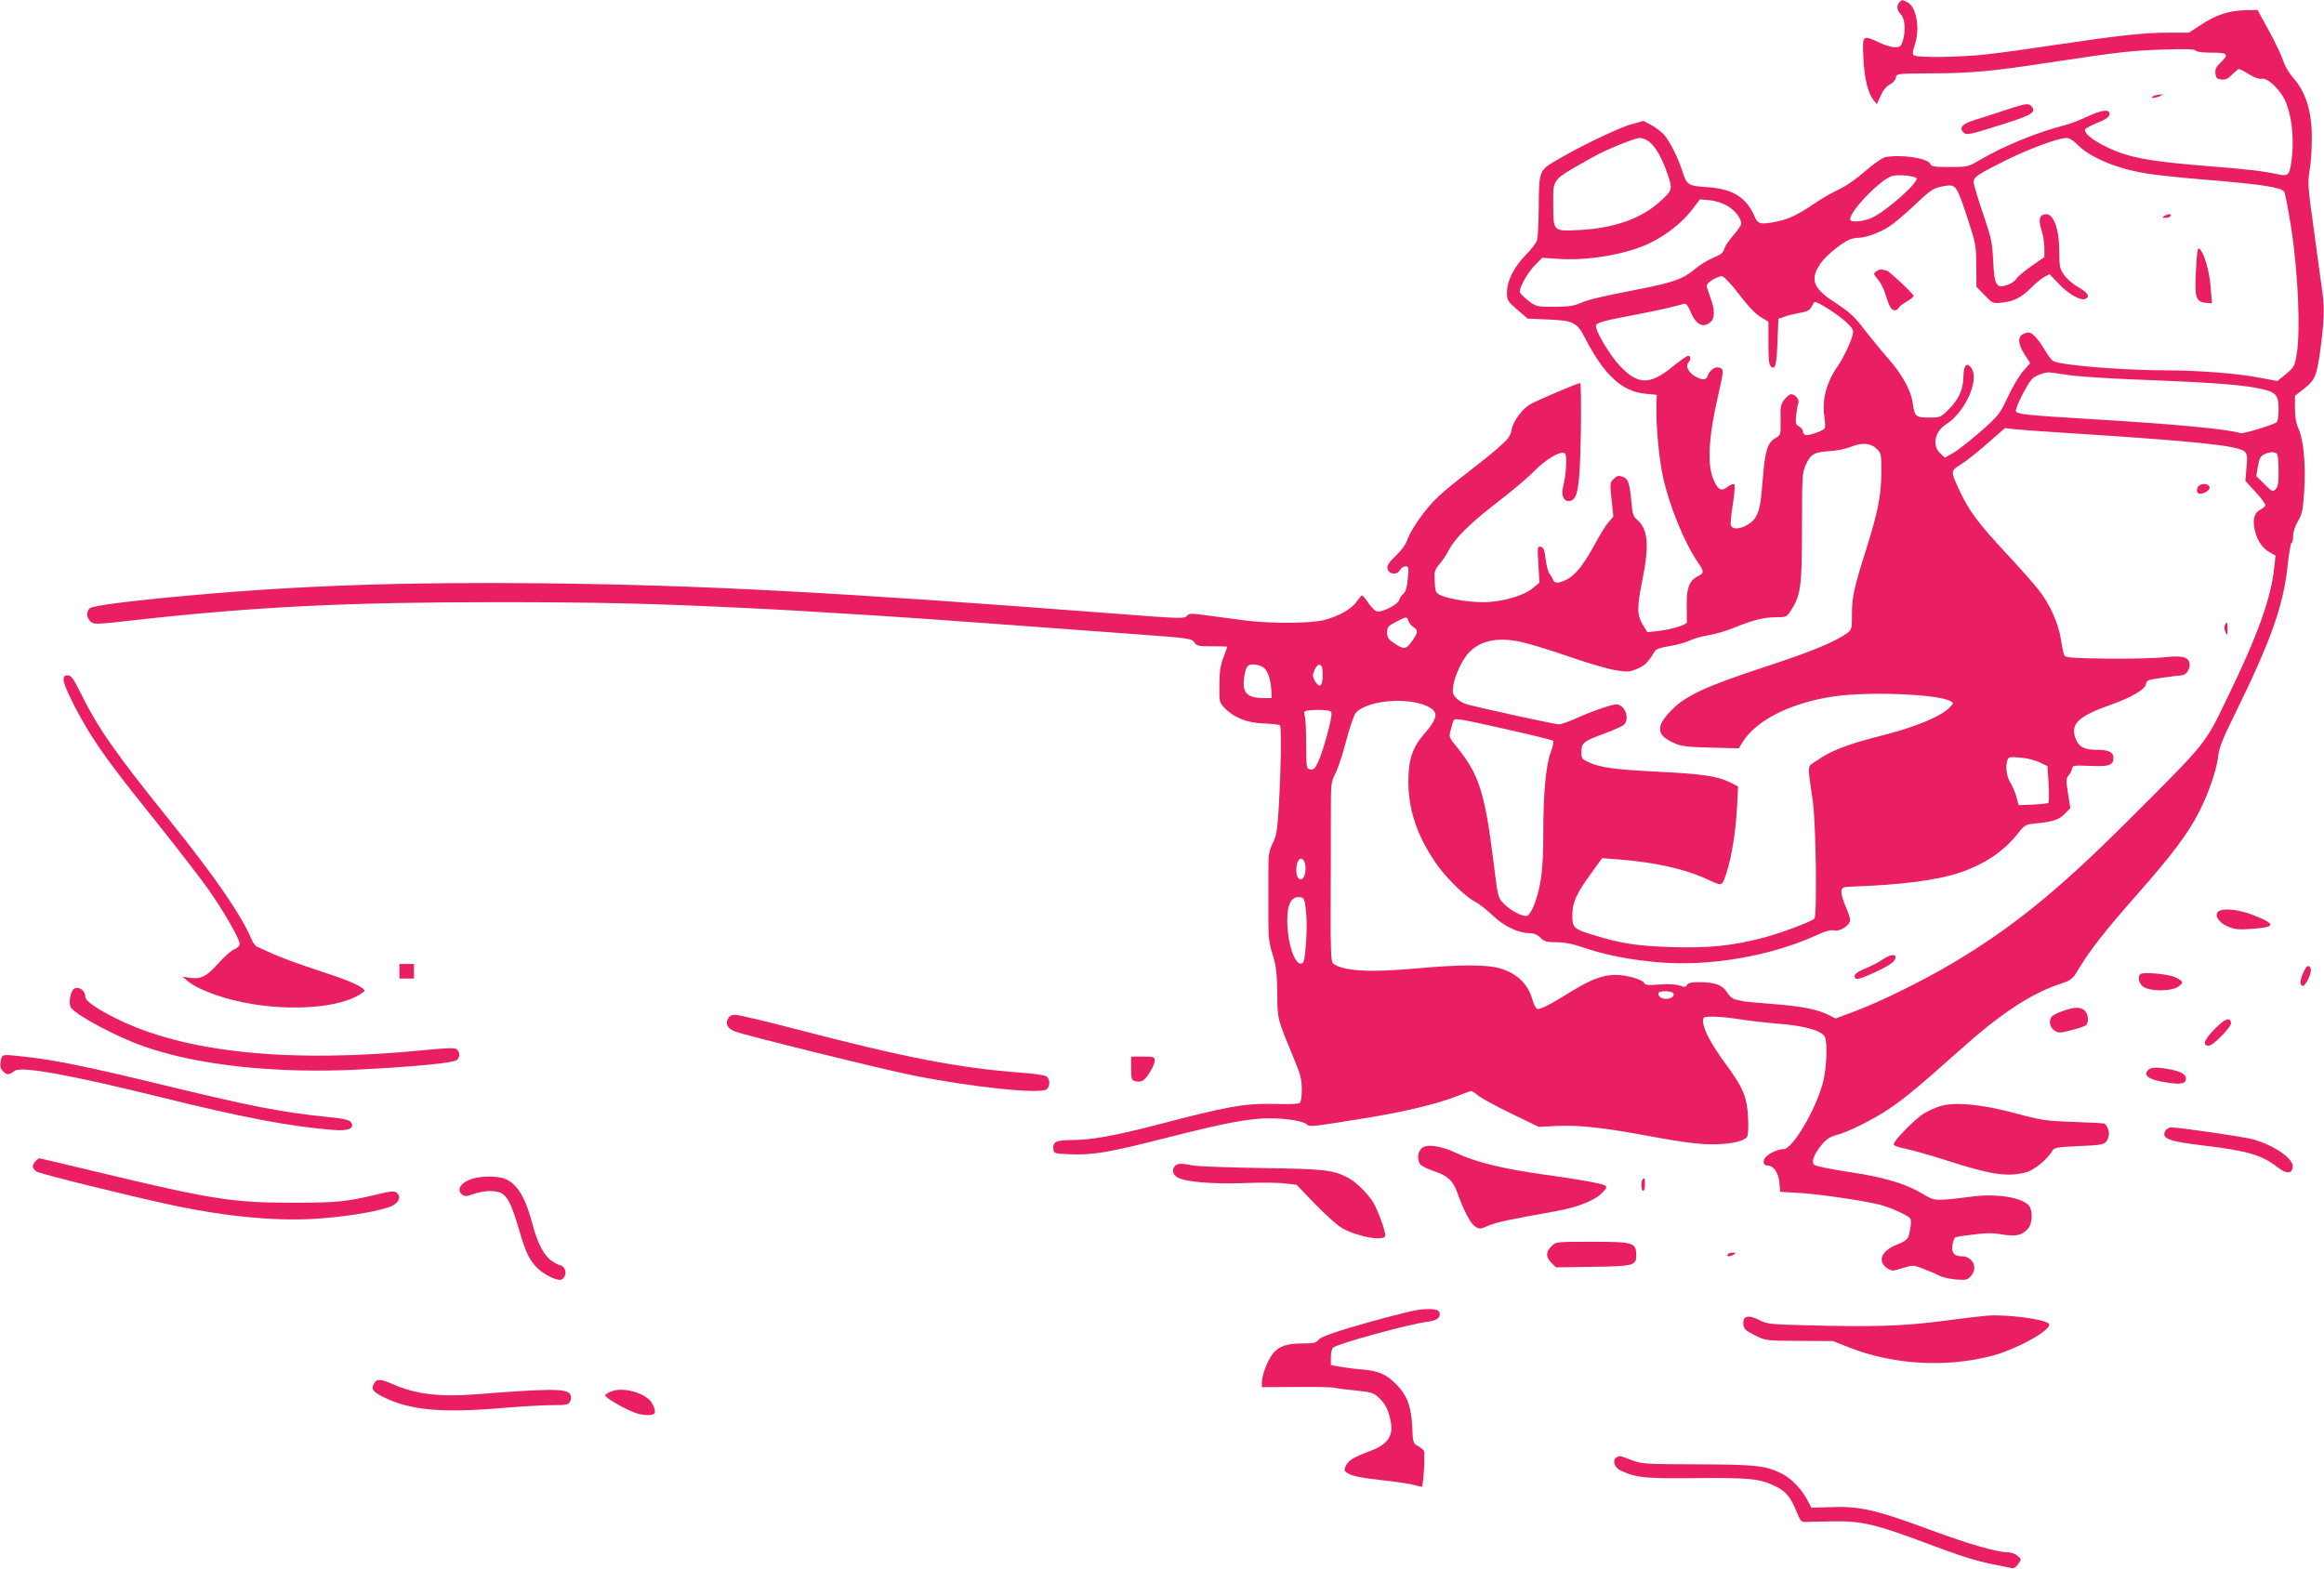 <?xml version="1.0" standalone="no"?>
<!DOCTYPE svg PUBLIC "-//W3C//DTD SVG 20010904//EN"
 "http://www.w3.org/TR/2001/REC-SVG-20010904/DTD/svg10.dtd">
<svg version="1.0" xmlns="http://www.w3.org/2000/svg"
 width="1280pt" height="864pt" viewBox="0 0 1280 864"
 preserveAspectRatio="xMidYMid meet">
<g transform="translate(0,864) scale(0.1,-0.1)"
fill="#e91e63" stroke="none">
<path d="M10462 8628 c-18 -18 -15 -45 8 -68 23 -23 27 -96 9 -149 -9 -26 -16
-31 -42 -31 -18 0 -56 11 -85 25 -94 44 -95 43 -89 -82 5 -114 25 -196 56
-234 l18 -23 21 46 c13 30 31 52 50 62 18 9 32 25 34 38 3 23 3 23 208 24 210
1 327 12 640 60 371 56 453 66 621 71 126 4 178 3 183 -6 4 -7 38 -11 87 -11
90 0 98 -8 49 -55 -24 -23 -30 -37 -28 -60 3 -25 8 -30 33 -33 23 -2 37 4 60
28 16 16 32 30 37 30 4 0 29 -13 56 -30 30 -18 56 -27 69 -24 26 7 84 -42 119
-101 49 -85 66 -254 38 -392 -8 -39 -20 -44 -73 -32 -72 16 -171 28 -381 44
-239 19 -369 37 -460 66 -123 39 -238 115 -213 140 5 5 37 21 69 34 42 17 60
30 62 44 5 32 -41 27 -123 -12 -39 -18 -92 -39 -120 -46 -160 -41 -334 -113
-474 -194 -60 -36 -65 -37 -161 -37 -86 0 -101 2 -109 18 -17 32 -163 53 -248
36 -16 -3 -64 -37 -109 -76 -46 -41 -105 -82 -141 -99 -34 -15 -95 -50 -135
-77 -96 -65 -142 -87 -206 -101 -93 -20 -111 -16 -128 26 -44 105 -121 153
-260 162 -107 7 -114 11 -139 91 -23 71 -67 159 -99 197 -14 16 -45 40 -69 53
l-45 24 -68 -19 c-70 -19 -290 -125 -420 -203 -87 -52 -88 -56 -89 -262 -1
-80 -5 -158 -9 -173 -5 -16 -33 -52 -63 -82 -64 -65 -103 -142 -103 -206 0
-43 3 -48 57 -95 l57 -49 116 -5 c137 -6 156 -16 201 -104 105 -203 203 -293
333 -305 l61 -6 -2 -70 c-2 -105 15 -287 37 -385 36 -160 117 -359 191 -467
36 -52 36 -59 -1 -78 -46 -24 -61 -64 -60 -158 1 -45 1 -87 1 -94 -1 -15 -82
-40 -160 -49 l-58 -6 -22 36 c-35 55 -36 99 -7 241 41 203 34 288 -27 342 -21
17 -26 33 -31 90 -10 114 -18 136 -49 147 -23 8 -31 6 -49 -12 -21 -20 -21
-25 -12 -114 l10 -93 -27 -32 c-16 -18 -51 -75 -78 -126 -59 -109 -107 -168
-155 -191 -44 -21 -65 -20 -73 2 -3 9 -12 24 -19 32 -7 9 -17 45 -21 80 -6 52
-12 65 -27 68 -18 4 -19 -1 -13 -97 l6 -100 -37 -31 c-46 -38 -145 -69 -242
-76 -80 -6 -216 14 -267 38 -26 12 -28 18 -31 75 -3 56 0 64 26 95 16 18 39
53 52 78 33 66 118 148 269 265 75 57 164 132 198 167 71 73 158 122 174 98
11 -16 4 -123 -12 -182 -11 -44 2 -78 30 -78 51 0 62 63 68 378 2 149 1 272
-4 272 -13 0 -239 -96 -275 -117 -46 -27 -95 -95 -103 -142 -6 -34 -18 -50
-77 -101 -39 -34 -114 -94 -168 -135 -54 -41 -126 -100 -159 -131 -67 -62
-152 -182 -171 -241 -8 -23 -33 -57 -62 -84 -37 -35 -49 -53 -46 -70 4 -33 52
-39 68 -10 6 12 20 21 31 21 18 0 19 -5 13 -67 -4 -47 -12 -73 -24 -83 -10 -8
-21 -24 -24 -36 -7 -24 -93 -68 -122 -62 -10 2 -31 22 -47 46 -15 23 -31 42
-35 42 -4 0 -17 -15 -30 -34 -27 -40 -97 -80 -178 -101 -77 -20 -302 -21 -449
-1 -60 8 -152 20 -203 27 -83 11 -93 11 -105 -4 -11 -15 -39 -15 -397 13
-1549 119 -2271 157 -3150 167 -762 8 -1338 -12 -1945 -67 -332 -30 -533 -56
-550 -70 -21 -17 -19 -53 4 -74 18 -16 31 -16 242 8 659 74 1176 99 1989 99
567 0 866 -7 1395 -33 188 -9 274 -14 693 -40 194 -12 1011 -71 1446 -104 285
-21 300 -23 314 -44 13 -20 23 -22 98 -22 46 0 84 -1 84 -2 0 -2 -10 -28 -21
-58 -17 -42 -22 -78 -23 -152 -1 -94 0 -97 29 -128 51 -53 124 -82 215 -85 43
-2 83 -6 89 -9 10 -7 7 -235 -7 -471 -7 -107 -12 -139 -32 -180 -21 -42 -24
-64 -24 -145 0 -52 0 -117 0 -145 0 -27 0 -95 0 -150 0 -78 5 -117 24 -175 19
-62 23 -99 25 -210 1 -147 -1 -137 89 -355 39 -93 46 -120 46 -177 0 -42 -5
-70 -12 -74 -7 -5 -67 -7 -133 -5 -172 4 -252 -10 -665 -118 -225 -58 -354
-81 -461 -81 -83 0 -103 -11 -97 -52 3 -22 8 -23 93 -26 129 -5 213 10 543 94
311 79 443 104 557 104 89 0 185 -16 202 -33 16 -15 22 -15 323 34 210 34 388
76 499 119 42 17 80 30 85 30 4 0 22 -11 38 -25 17 -14 98 -59 182 -99 l151
-73 102 5 c126 5 248 -8 523 -59 143 -27 248 -41 315 -42 103 -2 185 14 206
39 7 9 10 46 7 106 -6 117 -26 165 -126 301 -78 106 -122 190 -122 232 0 24 3
25 56 25 31 0 95 -6 143 -14 47 -8 145 -19 217 -25 142 -11 236 -38 254 -71
17 -31 11 -171 -9 -251 -40 -152 -168 -369 -218 -369 -34 0 -91 -28 -104 -52
-11 -21 -4 -38 15 -38 34 0 60 -37 66 -91 l5 -54 105 -6 c115 -7 351 -42 444
-65 62 -16 156 -59 168 -77 7 -11 0 -68 -12 -102 -4 -12 -28 -28 -60 -40 -89
-34 -113 -93 -54 -132 23 -15 29 -15 83 2 57 17 60 17 112 -3 30 -11 70 -28
89 -38 19 -10 62 -20 96 -22 57 -4 62 -2 83 24 35 44 4 104 -54 104 -43 0 -59
21 -51 65 4 19 10 37 15 39 4 3 49 10 100 16 68 9 109 9 159 0 75 -12 107 -5
141 31 23 25 28 86 11 120 -26 49 -169 76 -310 59 -217 -27 -212 -27 -282 15
-95 56 -213 91 -408 120 -96 14 -181 32 -188 39 -17 17 -2 57 42 111 26 31 46
44 82 53 64 17 201 85 290 145 85 57 178 135 385 320 228 204 392 313 558 368
59 20 66 25 100 82 62 104 152 218 327 416 184 209 271 324 332 441 52 98 101
239 109 313 5 46 23 94 86 221 208 423 275 613 298 843 7 62 16 113 20 113 5
0 9 17 9 38 0 22 11 55 27 82 23 39 27 61 34 165 9 142 -3 280 -31 343 -14 30
-20 67 -20 113 l0 69 53 41 c58 46 67 68 88 219 19 143 22 221 11 305 -6 44
-28 198 -47 343 -34 244 -36 268 -24 335 7 39 12 119 12 177 0 151 -34 257
-109 339 -19 22 -41 61 -49 87 -9 27 -43 101 -78 164 l-63 115 -66 -1 c-91 -3
-162 -25 -243 -79 l-69 -45 -116 0 c-134 0 -268 -15 -632 -69 -144 -22 -312
-45 -373 -51 -143 -16 -380 -19 -395 -4 -7 7 -6 23 5 53 32 93 11 216 -42 240
-29 13 -26 14 -41 -1z m-1378 -769 c35 -28 71 -91 101 -179 28 -84 27 -88 -43
-151 -104 -94 -253 -146 -442 -156 -146 -7 -144 -9 -145 131 0 159 -18 137
219 271 74 42 228 104 257 105 15 0 38 -9 53 -21z m2352 -10 c69 -73 212 -135
377 -163 48 -9 199 -25 335 -36 304 -25 412 -41 432 -65 6 -7 24 -102 41 -211
36 -235 50 -559 29 -682 -11 -68 -14 -74 -59 -112 l-48 -39 -99 19 c-122 23
-334 40 -519 40 -242 1 -572 28 -616 51 -9 5 -30 32 -47 61 -16 29 -42 64 -56
77 -22 21 -31 23 -54 15 -40 -14 -41 -53 -2 -115 l32 -49 -37 -42 c-21 -22
-59 -87 -85 -142 -45 -96 -52 -105 -149 -191 -56 -49 -124 -103 -150 -118
l-49 -28 -26 24 c-45 42 -30 120 30 158 107 66 189 248 141 313 -25 34 -42 14
-43 -50 -1 -71 -27 -127 -86 -184 -38 -38 -44 -40 -103 -40 -73 0 -80 6 -89
74 -9 72 -58 162 -136 251 -39 44 -94 112 -124 150 -66 86 -81 100 -179 165
-114 75 -130 126 -66 214 29 41 118 112 157 127 13 5 33 9 46 9 41 0 121 29
171 62 28 18 88 70 136 114 94 90 107 98 162 108 69 13 72 9 129 -162 50 -152
52 -161 53 -275 l1 -117 45 -46 c43 -45 45 -46 95 -41 65 7 108 28 160 81 22
22 54 49 71 59 l31 17 52 -54 c53 -56 118 -93 144 -83 30 12 16 35 -37 65 -29
16 -65 47 -79 68 -24 35 -26 48 -26 129 0 120 -30 205 -72 205 -36 0 -45 -27
-27 -84 10 -29 17 -75 17 -103 l0 -49 -69 -48 c-38 -26 -76 -58 -85 -71 -8
-13 -31 -29 -51 -35 -60 -20 -71 -1 -77 133 -5 101 -10 126 -57 263 -28 83
-51 160 -51 172 0 27 24 43 186 123 124 61 278 118 325 119 16 0 36 -12 55
-31z m-881 -190 c19 -18 -164 -182 -246 -219 -49 -22 -119 -27 -119 -8 0 48
172 224 233 239 36 8 117 1 132 -12z m-1040 -154 c43 -25 75 -67 75 -98 0 -8
-20 -37 -43 -63 -24 -27 -47 -61 -50 -75 -5 -20 -19 -32 -61 -49 -30 -12 -77
-41 -106 -66 -60 -51 -120 -72 -314 -109 -208 -41 -268 -55 -315 -76 -33 -14
-66 -19 -141 -19 -96 0 -98 0 -144 35 -25 20 -46 41 -46 48 1 29 44 105 83
145 l41 42 91 -6 c163 -11 372 25 500 86 90 43 178 112 232 182 l46 60 54 -5
c32 -3 72 -16 98 -32z m65 -488 c47 -63 91 -108 118 -124 l42 -25 0 -118 c0
-89 3 -120 14 -129 24 -20 31 6 36 139 l5 124 35 12 c19 7 57 16 85 21 37 6
52 14 61 31 6 12 14 25 17 28 9 9 126 -65 175 -110 38 -35 42 -43 36 -70 -7
-35 -54 -134 -83 -174 -61 -87 -87 -185 -73 -275 5 -31 6 -61 2 -66 -8 -15
-91 -43 -107 -37 -7 3 -13 12 -13 20 0 9 -10 20 -21 27 -19 10 -21 17 -16 63
3 28 8 58 12 67 7 20 -21 51 -43 47 -8 -2 -24 -16 -36 -31 -18 -24 -21 -41
-19 -111 1 -81 1 -82 -28 -99 -43 -24 -58 -71 -69 -214 -12 -147 -17 -177 -37
-216 -27 -54 -125 -90 -140 -51 -3 9 2 61 11 116 9 57 13 105 8 110 -5 5 -20
-1 -36 -13 -35 -28 -53 -19 -78 38 -37 84 -28 240 28 478 28 123 29 132 4 140
-24 8 -55 -15 -65 -46 -8 -24 -32 -24 -72 0 -35 22 -51 57 -34 74 15 15 14 37
-1 37 -7 0 -46 -27 -86 -60 -126 -103 -193 -101 -294 9 -52 56 -128 183 -128
215 0 18 38 29 215 62 115 22 215 44 268 60 13 4 22 -6 38 -43 30 -72 71 -93
111 -56 24 21 23 69 -2 135 -11 29 -20 58 -20 65 0 16 62 54 85 51 11 -2 51
-43 95 -101z m1805 -442 c50 -8 214 -19 365 -25 392 -15 572 -27 673 -46 113
-21 127 -34 127 -120 0 -39 -5 -66 -12 -71 -29 -17 -182 -63 -197 -59 -78 23
-353 49 -801 76 -382 23 -430 28 -437 45 -5 14 54 135 85 173 16 20 59 38 97
41 6 0 51 -6 100 -14z m0 -320 c703 -45 941 -69 977 -102 15 -13 17 -27 11
-89 l-6 -73 57 -62 c31 -34 55 -66 53 -73 -2 -6 -14 -16 -27 -23 -31 -16 -43
-48 -34 -98 10 -61 39 -110 80 -134 l37 -22 -7 -64 c-17 -168 -90 -372 -257
-716 -129 -266 -104 -236 -563 -694 -370 -369 -621 -573 -941 -764 -169 -101
-411 -221 -558 -275 l-97 -36 -40 20 c-60 30 -149 48 -310 60 -80 6 -152 13
-160 15 -8 2 -27 6 -41 9 -16 4 -35 20 -47 40 -24 40 -67 56 -154 56 -41 0
-59 -4 -66 -15 -7 -13 -14 -13 -41 -4 -21 7 -62 10 -111 6 -62 -5 -79 -3 -84
8 -7 19 -98 45 -156 45 -71 0 -136 -24 -243 -90 -125 -77 -176 -103 -191 -97
-7 3 -19 26 -26 51 -24 86 -84 144 -179 172 -75 22 -226 21 -466 -1 -251 -23
-400 -14 -453 28 -11 9 -14 71 -13 311 1 166 1 388 1 493 0 188 0 194 26 244
14 28 41 110 59 181 19 72 42 139 52 151 70 78 335 91 423 19 30 -25 19 -60
-41 -129 -70 -80 -92 -145 -92 -268 0 -153 45 -291 147 -443 53 -80 165 -191
222 -220 23 -12 66 -46 97 -76 60 -58 140 -96 202 -96 23 0 42 -8 59 -25 21
-21 34 -25 88 -25 44 0 90 -9 151 -30 120 -41 260 -68 416 -81 278 -23 610 34
860 147 53 25 83 33 103 29 33 -8 88 29 88 58 0 11 -12 45 -26 77 -14 32 -24
68 -22 81 3 22 8 24 73 26 257 9 459 35 581 77 133 45 239 116 314 210 43 54
44 55 109 61 90 9 123 20 156 55 l28 29 -13 81 c-11 70 -11 83 3 98 8 9 17 26
19 37 3 19 10 20 101 16 105 -4 127 4 127 45 0 31 -27 44 -92 44 -69 0 -99 16
-116 62 -31 80 14 123 199 188 113 40 189 86 189 115 0 8 8 16 18 19 17 6 153
25 179 26 20 0 43 30 43 55 0 45 -34 56 -135 45 -50 -6 -193 -9 -319 -8 -191
3 -230 5 -236 18 -5 8 -13 48 -19 88 -14 91 -62 197 -127 278 -27 34 -106 123
-175 197 -146 156 -205 234 -253 338 -55 117 -55 113 6 152 29 18 95 71 147
117 l94 82 51 -6 c28 -3 159 -13 291 -21z m-1047 -89 c23 -22 24 -31 24 -127
-1 -129 -18 -213 -77 -404 -74 -234 -85 -282 -85 -377 0 -83 -1 -87 -27 -106
-69 -49 -198 -102 -448 -184 -326 -107 -437 -158 -516 -237 -91 -92 -89 -139
11 -184 37 -17 71 -22 201 -25 l156 -4 22 36 c74 119 267 216 502 250 191 28
570 13 642 -26 18 -9 18 -11 -5 -35 -47 -50 -194 -110 -382 -157 -182 -46
-270 -80 -352 -137 -52 -35 -50 -10 -20 -219 18 -125 25 -635 9 -650 -16 -17
-190 -82 -280 -105 -171 -45 -299 -58 -503 -52 -190 6 -280 19 -435 67 -108
33 -115 40 -115 108 0 71 21 117 102 229 l62 86 91 -7 c197 -15 365 -52 492
-111 83 -38 77 -41 106 50 25 77 47 218 54 347 l6 116 -39 20 c-74 37 -151 49
-419 62 -221 11 -299 22 -362 50 -40 18 -43 21 -43 59 0 49 12 59 131 102 46
17 92 38 102 46 36 33 7 113 -41 113 -26 0 -143 -41 -226 -79 -38 -17 -79 -31
-91 -31 -20 0 -418 87 -504 110 -20 5 -48 21 -60 34 -20 21 -22 32 -17 68 8
56 50 145 84 181 64 68 155 88 281 63 45 -9 164 -45 265 -80 101 -36 218 -70
260 -77 70 -12 79 -11 123 7 43 18 59 34 98 98 7 11 34 20 80 27 39 6 88 20
110 30 22 11 69 24 104 30 36 5 99 24 141 41 105 43 166 58 232 58 56 0 59 1
82 38 54 82 61 131 61 457 0 286 1 302 22 347 26 57 46 68 131 73 38 2 90 13
117 24 61 25 110 21 143 -13z m2206 -32 c3 -9 6 -51 6 -94 0 -60 -4 -83 -17
-95 -15 -16 -19 -14 -61 28 l-45 45 9 53 c7 42 14 56 34 66 34 17 67 16 74 -3z
m-4787 -914 c3 -10 16 -26 29 -35 27 -17 24 -32 -13 -82 -29 -40 -42 -41 -93
-7 -33 22 -40 32 -40 60 0 30 5 36 48 58 58 31 63 31 69 6z m-800 -255 c25
-18 41 -62 45 -125 l2 -45 -50 0 c-74 1 -104 23 -104 79 0 24 5 57 11 75 9 26
16 31 43 31 17 0 41 -7 53 -15z m328 -45 c0 -62 -18 -74 -44 -29 -12 22 -13
31 -1 58 8 20 19 31 29 29 12 -3 16 -16 16 -58z m43 -198 c10 -7 7 -30 -14
-113 -15 -57 -37 -128 -50 -157 -20 -45 -27 -53 -46 -50 -23 3 -23 5 -24 143
0 78 -4 146 -8 153 -4 7 -4 17 -1 22 7 12 124 13 143 2z m982 -102 c129 -29
239 -56 244 -60 4 -5 -1 -33 -13 -64 -27 -73 -41 -227 -41 -453 0 -192 -12
-284 -49 -385 -12 -31 -29 -59 -38 -62 -22 -9 -93 27 -131 67 -32 32 -32 35
-57 236 -47 374 -79 476 -201 626 -44 54 -45 55 -33 97 6 24 13 47 16 51 7 12
38 7 303 -53z m2923 -179 l44 -21 6 -98 c3 -53 3 -100 -1 -104 -4 -4 -42 -8
-86 -10 l-78 -3 -12 45 c-7 25 -22 61 -34 80 -21 34 -28 91 -15 125 5 15 16
17 69 12 34 -2 83 -14 107 -26z m-4049 -547 c19 -50 -5 -119 -32 -92 -23 23
-12 108 13 108 7 0 16 -7 19 -16z m9 -271 c5 -40 5 -121 0 -180 -7 -89 -11
-108 -25 -111 -38 -7 -78 115 -78 239 0 91 23 132 69 127 24 -3 26 -7 34 -75z
m2023 -454 c9 -16 -11 -31 -41 -31 -27 0 -48 19 -39 34 8 12 72 10 80 -3z"/>
<path d="M11920 7450 c-12 -8 -11 -10 7 -10 12 0 25 5 28 10 8 13 -15 13 -35
0z"/>
<path d="M12095 7154 c-9 -151 -1 -177 54 -182 l34 -3 -7 86 c-6 88 -35 188
-60 213 -12 12 -15 -4 -21 -114z"/>
<path d="M10335 7146 c-18 -13 -18 -14 8 -45 15 -18 33 -54 41 -81 8 -26 19
-58 26 -69 12 -24 35 -27 47 -7 4 8 25 24 46 36 20 12 37 25 37 30 0 10 -138
140 -149 140 -5 0 -15 2 -23 5 -7 3 -22 -1 -33 -9z"/>
<path d="M12116 5968 c-21 -12 -21 -48 0 -48 24 0 54 19 54 34 0 18 -32 26
-54 14z"/>
<path d="M12253 5194 c-3 -8 -1 -25 5 -37 10 -20 11 -18 11 16 1 39 -5 48 -16
21z"/>
<path d="M10368 3354 c-20 -14 -62 -36 -95 -49 -40 -17 -58 -29 -58 -42 0 -24
23 -20 115 23 81 38 110 59 110 81 0 20 -31 15 -72 -13z"/>
<path d="M11860 8110 c-13 -9 -13 -10 0 -9 8 0 24 4 35 9 l20 9 -20 0 c-11 0
-27 -4 -35 -9z"/>
<path d="M11050 8035 c-58 -19 -135 -44 -171 -55 -68 -21 -89 -41 -68 -66 17
-21 33 -18 205 37 169 53 196 68 178 97 -17 26 -30 25 -144 -13z"/>
<path d="M350 4895 c0 -30 72 -176 142 -289 75 -121 160 -234 382 -510 109
-137 232 -296 273 -354 87 -124 173 -274 173 -301 0 -11 -12 -23 -31 -31 -17
-7 -55 -41 -86 -76 -64 -72 -96 -89 -156 -80 l-42 6 25 -21 c38 -33 107 -64
200 -93 262 -80 607 -73 750 15 33 21 34 22 15 36 -33 25 -102 52 -265 105
-85 28 -186 65 -225 83 -38 18 -78 35 -87 39 -10 3 -24 21 -32 41 -56 133
-202 346 -451 655 -300 373 -394 506 -492 705 -39 78 -52 95 -70 95 -18 0 -23
-6 -23 -25z"/>
<path d="M12221 3621 c-28 -18 -4 -61 46 -83 39 -17 60 -20 127 -15 143 9 146
26 15 77 -78 30 -159 39 -188 21z"/>
<path d="M2200 3290 l0 -40 40 0 40 0 0 40 0 40 -40 0 -40 0 0 -40z"/>
<path d="M12687 3285 c-20 -43 -22 -75 -4 -75 18 0 51 74 44 94 -10 25 -22 19
-40 -19z"/>
<path d="M11788 3274 c-17 -17 -7 -54 19 -71 37 -24 150 -24 187 0 35 23 33
31 -11 53 -39 19 -182 32 -195 18z"/>
<path d="M402 3188 c-18 -23 -24 -82 -10 -100 36 -45 250 -159 398 -211 300
-106 733 -152 1194 -128 299 15 513 36 532 52 18 15 18 43 0 59 -12 9 -50 8
-173 -4 -751 -74 -1327 -15 -1708 176 -109 55 -165 95 -165 118 0 38 -46 64
-68 38z"/>
<path d="M11361 3071 c-29 -10 -57 -25 -62 -32 -16 -26 -9 -58 16 -75 22 -15
30 -15 92 1 37 9 74 22 81 27 18 15 15 62 -6 81 -24 22 -54 21 -121 -2z"/>
<path d="M4008 3025 c-13 -29 1 -51 41 -67 58 -22 819 -210 981 -242 324 -65
701 -104 735 -76 19 16 19 54 0 70 -8 7 -68 16 -137 21 -347 26 -639 82 -1259
244 -158 41 -301 75 -318 75 -24 0 -34 -6 -43 -25z"/>
<path d="M12196 2970 c-57 -58 -68 -90 -31 -90 25 0 127 105 123 126 -6 34
-33 24 -92 -36z"/>
<path d="M4 2794 c-5 -29 -2 -40 14 -56 20 -21 31 -20 64 4 36 26 311 -24 804
-146 453 -112 709 -161 950 -180 82 -7 118 8 98 41 -9 14 -34 20 -125 30 -265
27 -419 57 -954 187 -368 89 -556 128 -717 145 -132 15 -126 16 -134 -25z"/>
<path d="M6230 2756 c0 -56 3 -66 20 -71 11 -3 29 -4 39 0 23 7 71 85 71 114
0 19 -6 21 -65 21 l-65 0 0 -64z"/>
<path d="M11829 2744 c-22 -27 2 -47 72 -61 91 -17 128 -16 136 3 11 29 -12
48 -73 61 -81 17 -119 16 -135 -3z"/>
<path d="M10683 2546 c-23 -7 -62 -25 -86 -39 -47 -28 -167 -150 -167 -170 0
-7 26 -17 63 -24 34 -7 134 -35 222 -63 250 -81 339 -94 442 -68 45 11 122 74
148 121 8 15 29 19 130 23 154 7 160 8 175 43 11 27 5 56 -17 81 -3 3 -80 7
-171 10 -157 6 -177 9 -327 49 -182 49 -333 63 -412 37z"/>
<path d="M11932 2418 c-7 -7 -12 -18 -12 -25 0 -29 50 -43 216 -63 241 -28
325 -53 410 -121 45 -36 78 -35 82 2 5 46 -96 117 -218 153 -45 13 -406 66
-453 66 -7 0 -18 -5 -25 -12z"/>
<path d="M7828 2313 c-20 -22 -23 -55 -8 -83 5 -10 39 -28 77 -41 76 -25 105
-51 129 -117 35 -99 73 -171 98 -187 25 -17 28 -16 75 4 46 19 101 31 373 80
121 22 213 59 254 102 23 24 26 32 14 39 -18 11 -145 34 -335 60 -229 32 -380
69 -487 120 -86 41 -166 50 -190 23z"/>
<path d="M196 2244 c-22 -22 -20 -41 7 -58 20 -13 511 -134 748 -185 306 -65
594 -91 820 -72 168 13 335 43 389 69 39 19 50 51 25 72 -13 11 -30 9 -103 -8
-175 -42 -222 -47 -472 -47 -326 0 -443 18 -1056 165 -183 44 -335 80 -338 80
-2 0 -12 -7 -20 -16z"/>
<path d="M6472 2218 c-19 -19 -14 -46 11 -62 39 -26 190 -39 367 -33 91 4 193
3 228 -2 l63 -7 102 -106 c56 -58 123 -118 149 -133 87 -49 238 -75 238 -40 0
27 -41 137 -66 181 -28 47 -97 115 -140 137 -84 43 -128 48 -474 53 -184 3
-357 9 -383 15 -63 12 -81 11 -95 -3z"/>
<path d="M2595 2145 c-60 -21 -81 -59 -49 -86 13 -10 23 -10 62 4 59 21 131
22 160 1 31 -21 54 -72 91 -198 37 -128 58 -170 103 -213 33 -32 94 -63 122
-63 23 0 39 36 26 60 -6 11 -16 20 -23 20 -7 0 -29 11 -49 25 -41 28 -77 96
-103 194 -39 152 -85 229 -152 257 -42 18 -137 17 -188 -1z"/>
<path d="M9047 2143 c-11 -10 -8 -63 3 -63 6 0 10 16 10 35 0 36 -2 40 -13 28z"/>
<path d="M8545 1775 c-32 -31 -32 -59 0 -91 l25 -25 205 3 c228 3 239 7 237
70 -2 63 -19 68 -244 68 -198 0 -199 0 -223 -25z"/>
<path d="M9515 1730 c-8 -13 15 -13 35 0 12 8 11 10 -7 10 -12 0 -25 -4 -28
-10z"/>
<path d="M7800 1423 c-56 -10 -234 -57 -375 -99 -100 -30 -155 -52 -164 -65
-11 -16 -26 -19 -88 -19 -88 0 -132 -16 -166 -61 -28 -38 -57 -116 -57 -155
l0 -25 193 1 c105 1 199 -1 207 -4 8 -3 60 -10 114 -15 88 -9 102 -13 128 -38
39 -36 56 -71 68 -134 15 -78 -17 -125 -109 -160 -94 -35 -121 -51 -136 -79
-12 -24 -12 -30 -1 -39 23 -20 75 -31 211 -46 72 -8 146 -19 165 -25 19 -5 38
-10 41 -10 8 0 19 178 12 196 -3 8 -18 21 -33 29 -27 14 -28 18 -32 107 -5
109 -28 172 -86 231 -53 55 -99 76 -184 83 -40 3 -97 10 -125 15 l-53 10 0 43
c0 24 6 48 13 53 28 23 413 128 511 141 61 7 85 25 73 56 -6 16 -63 20 -127 9z"/>
<path d="M10945 1393 c-27 -2 -140 -15 -250 -30 -216 -28 -379 -33 -755 -23
-189 5 -208 7 -249 28 -60 32 -93 24 -89 -21 3 -28 10 -36 63 -62 60 -30 60
-30 245 -31 l185 -1 91 -36 c241 -94 527 -111 779 -47 143 36 347 151 319 179
-24 25 -230 52 -339 44z"/>
<path d="M2060 1019 c-17 -30 -7 -45 47 -72 147 -75 323 -91 656 -63 104 9
229 16 278 16 78 0 90 2 99 20 7 14 7 26 1 39 -18 33 -109 33 -516 1 -201 -16
-337 0 -460 55 -70 30 -91 31 -105 4z"/>
<path d="M3371 977 c-19 -7 -36 -16 -37 -22 -5 -15 134 -92 187 -104 25 -6 55
-8 68 -4 19 5 21 10 16 32 -4 14 -14 34 -23 45 -43 47 -150 75 -211 53z"/>
<path d="M8902 611 c-23 -14 -10 -55 22 -70 87 -41 132 -46 416 -43 296 3 353
-3 437 -44 59 -28 86 -61 119 -143 23 -55 24 -56 61 -54 21 1 90 2 153 3 142
2 227 -18 485 -115 214 -80 281 -101 383 -122 42 -8 87 -17 99 -20 15 -4 26 3
39 22 18 27 18 28 -5 46 -13 11 -38 19 -56 19 -56 0 -212 45 -410 118 -319
118 -403 137 -573 130 l-95 -3 -24 45 c-30 57 -87 116 -136 141 -89 46 -144
52 -467 53 -291 1 -308 2 -365 24 -67 25 -65 25 -83 13z"/>
</g>
</svg>
